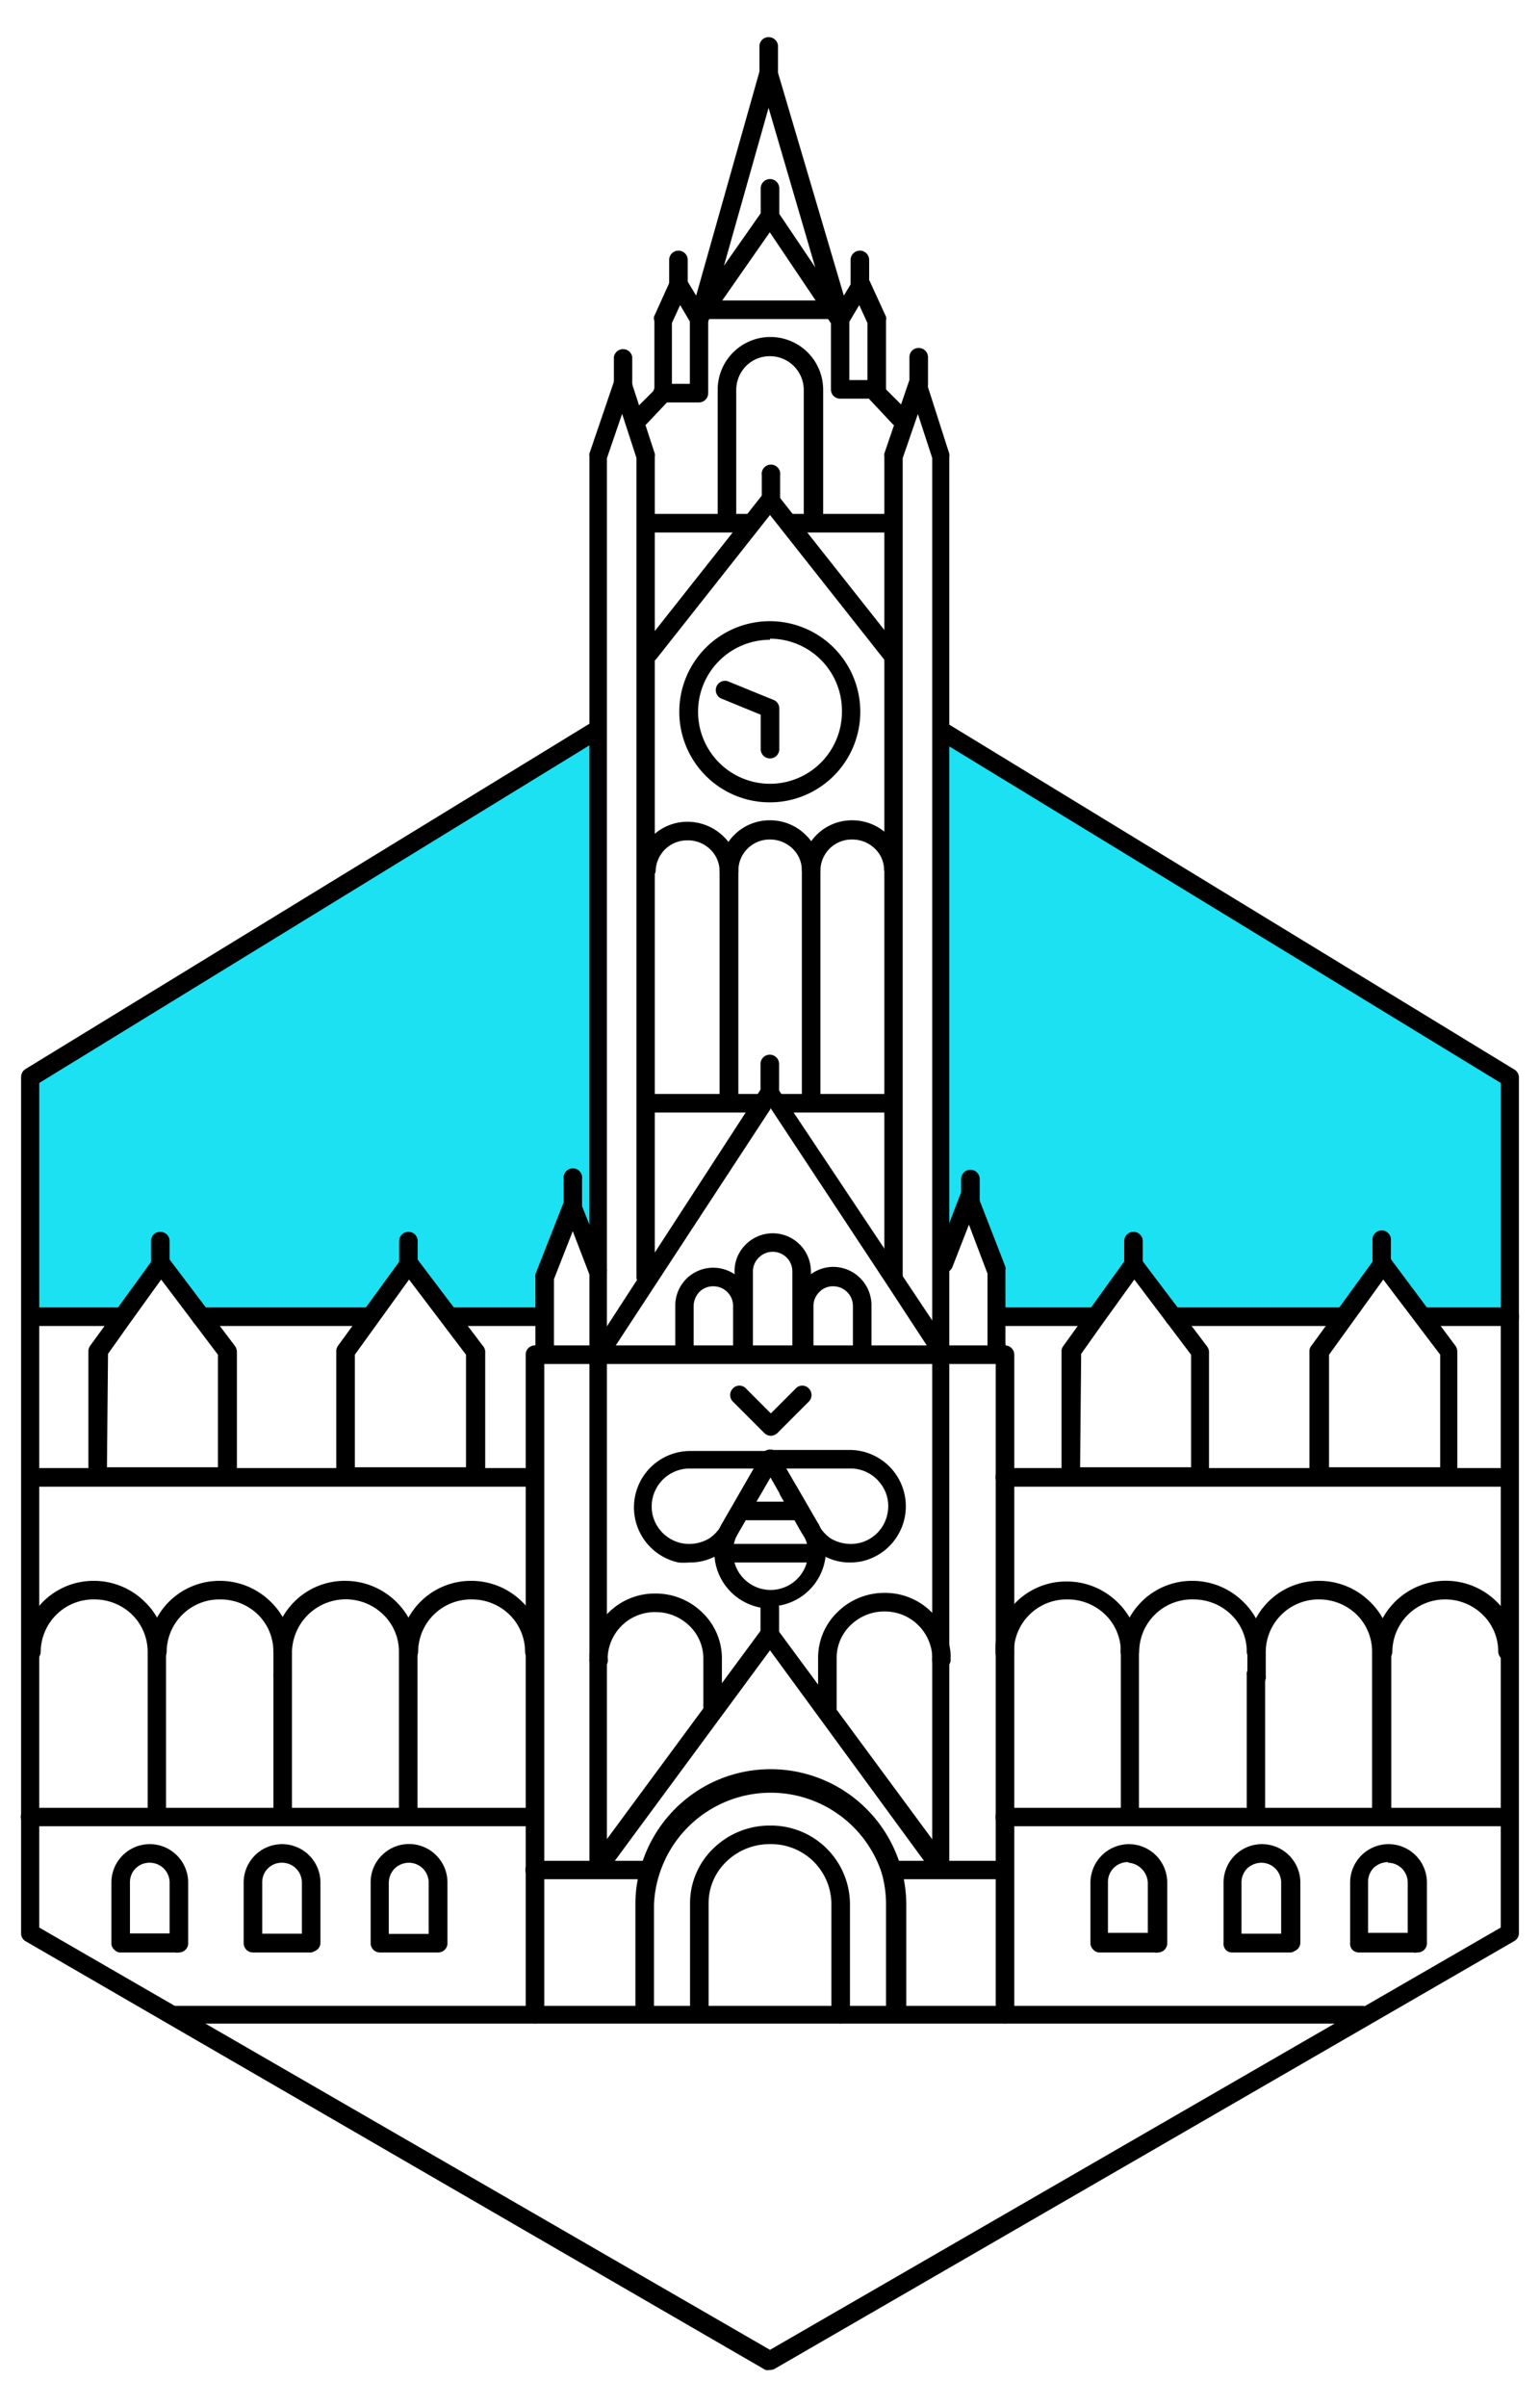 <?xml version="1.0" encoding="UTF-8"?>
<svg xmlns="http://www.w3.org/2000/svg" id="Layer_1" data-name="Layer 1" viewBox="0 0 73 114">
  <defs>
    <style>.cls-1{fill:#1be1f2;}</style>
  </defs>
  <polygon class="cls-1" points="53.73 59.91 52.52 61.59 51.9 62.45 51.89 62.45 51.77 62.36 47.61 62.36 47.25 62.36 47.25 60.24 45.96 56.92 45.92 56.82 44.74 59.92 44.63 59.92 44.63 34.7 44.77 34.7 71.58 51.04 71.58 62.36 71.57 62.36 67.54 62.36 67.45 62.42 65.52 59.86 65.5 59.89 63.67 62.42 63.58 62.36 55.65 62.36 55.02 61.53 53.76 59.86 53.73 59.91"></polygon>
  <polygon class="cls-1" points="7.6 59.91 6.38 61.59 5.76 62.45 5.76 62.45 5.64 62.36 1.48 62.36 1.42 62.36 1.42 51.04 28.25 34.61 28.37 34.61 28.37 60.2 28.33 60.2 27.16 57.1 25.82 60.51 25.82 62.36 25.44 62.36 21.41 62.36 21.32 62.42 19.38 59.86 19.36 59.89 17.53 62.42 17.45 62.36 9.52 62.36 8.89 61.53 7.63 59.86 7.6 59.91"></polygon>
  <path d="M36.5,112.24a.42.42,0,0,1-.22,0L1.2,91.93A.43.43,0,0,1,1,91.55V51a.44.44,0,0,1,.21-.37L28,34.24a.43.43,0,0,1,.6.14.43.43,0,0,1-.14.6L1.86,51.29v40l34.64,20,34.64-20v-40L44.54,35.07a.44.44,0,0,1,.46-.75L71.81,50.67A.44.44,0,0,1,72,51V91.55a.43.43,0,0,1-.22.38L36.72,112.19A.42.42,0,0,1,36.5,112.24Z"></path>
  <path d="M25.36,95.84a.44.44,0,0,1-.44-.44V64.16a.43.43,0,0,1,.44-.44H44.73a.44.44,0,0,1,.44.44.44.44,0,0,1-.44.44H25.8V95.4A.44.44,0,0,1,25.36,95.84Z"></path>
  <path d="M47.64,95.84a.44.44,0,0,1-.44-.44V64.6H44.73a.44.44,0,0,1-.44-.44.44.44,0,0,1,.44-.44h2.91a.44.44,0,0,1,.44.44V95.4A.44.44,0,0,1,47.64,95.84Z"></path>
  <path d="M28.38,64.6a.49.49,0,0,1-.2,0A.43.43,0,0,1,28,64h0l0,0,8.1-12.47a.44.44,0,0,1,.37-.21h0a.47.47,0,0,1,.37.19l.4.61L45.1,63.9a.44.44,0,0,1-.13.61.43.43,0,0,1-.6-.12L42,60.77l-5.48-8.3,0,.06L28.75,64.39A.44.44,0,0,1,28.38,64.6Z"></path>
  <path d="M30.76,31.38a.46.46,0,0,1-.27-.09.44.44,0,0,1-.07-.62l5.74-7.26a.44.44,0,0,1,.34-.16h0a.43.43,0,0,1,.35.17l.92,1.17,4.81,6.08a.44.44,0,1,1-.69.54L36.5,24.39l-5.39,6.82A.46.46,0,0,1,30.76,31.38Z"></path>
  <path d="M28.37,88.87l-.13,0a.44.44,0,0,1-.3-.42V21.62a.36.36,0,0,1,0-.14l1.16-3.4a.44.44,0,0,1,.42-.3h0a.44.44,0,0,1,.41.3l1.11,3.41a.3.3,0,0,1,0,.13V60.53a.44.44,0,0,1-.87,0V21.69l-.68-2.09-.72,2.1V87.1l7.33-9.93A.45.45,0,0,1,36.5,77h0a.44.44,0,0,1,.35.17l7.34,9.94V21.69l-.68-2.08-.72,2.09V60.53a.44.44,0,0,1-.87,0V21.62a.36.36,0,0,1,0-.14l1.16-3.4a.44.44,0,0,1,.42-.3h0a.44.44,0,0,1,.41.31L45,21.49a.3.3,0,0,1,0,.13V88.43a.44.44,0,0,1-.3.42.43.43,0,0,1-.49-.16L36.5,78.16,28.73,88.69A.44.44,0,0,1,28.37,88.87Z"></path>
  <path d="M36.5,38a4.29,4.29,0,1,1,4.28-4.29A4.29,4.29,0,0,1,36.5,38Zm0-7.7a3.41,3.41,0,1,0,3.41,3.41A3.41,3.41,0,0,0,36.5,30.25Z"></path>
  <path d="M36.5,35.92a.44.44,0,0,1-.44-.43V33.85l-1.9-.78a.44.44,0,0,1,.33-.81l2.18.89a.43.43,0,0,1,.27.4v1.94A.44.44,0,0,1,36.5,35.92Z"></path>
  <path d="M30.33,20.21a.47.47,0,0,1-.31-.12.44.44,0,0,1,0-.62l1-1V15.2A.39.39,0,0,1,31,15l.77-1.7a.42.42,0,0,1,.38-.25.4.4,0,0,1,.4.21L33,14,36,3.39a.44.44,0,0,1,.85.24l-3.28,11.6a.45.45,0,0,1-.37.32.44.44,0,0,1-.43-.21l-.53-.89-.39.85v3.32a.47.47,0,0,1-.12.32l-1.08,1.14A.42.42,0,0,1,30.33,20.21Z"></path>
  <path d="M42.63,20.21a.44.44,0,0,1-.32-.13l-1.07-1.14a.42.42,0,0,1-.12-.3V15.3l-.39-.85-.53.89a.44.44,0,0,1-.43.21.46.46,0,0,1-.37-.31L36,3.63a.25.25,0,0,1,0-.12V2.19a.43.43,0,0,1,.44-.43.44.44,0,0,1,.44.43V3.45L40,14l.43-.71a.45.45,0,0,1,.4-.23.44.44,0,0,1,.39.24L42,15a.39.39,0,0,1,0,.18v3.26l1,1a.43.43,0,0,1,0,.62A.42.42,0,0,1,42.63,20.21Z"></path>
  <path d="M35.5,25.22H30.69a.44.44,0,0,1,0-.88H35.5a.44.44,0,0,1,0,.88Z"></path>
  <path d="M42.33,25.22h-4.8a.44.44,0,0,1,0-.88h4.8a.44.44,0,0,1,0,.88Z"></path>
  <path d="M38.54,25.08a.44.44,0,0,1-.44-.44V18.46a1.6,1.6,0,0,0-1.6-1.59,1.58,1.58,0,0,0-1.13.46,1.62,1.62,0,0,0-.47,1.13v6.18a.44.44,0,0,1-.88,0V18.46a2.48,2.48,0,0,1,5,0v6.18A.44.44,0,0,1,38.54,25.08Z"></path>
  <path d="M39.8,15.56a.47.47,0,0,1-.37-.19L36.49,11l-3,4.3a.45.45,0,0,1-.61.12.44.44,0,0,1-.11-.61l.26-.39L36.13,10a.56.56,0,0,1,.37-.19.45.45,0,0,1,.36.2l3.3,4.9a.44.44,0,0,1-.12.61A.42.42,0,0,1,39.8,15.56Z"></path>
  <path d="M36,52.69H30.72a.44.44,0,0,1,0-.88H36a.44.44,0,0,1,0,.88Z"></path>
  <path d="M42.28,52.69H37a.44.44,0,0,1,0-.88h5.32a.44.44,0,0,1,0,.88Z"></path>
  <path d="M34.55,41.66a.44.44,0,0,1-.44-.43,1.43,1.43,0,0,0-.44-1,1.51,1.51,0,0,0-1.07-.43,1.49,1.49,0,0,0-1.52,1.46.44.44,0,0,1-.87,0,2.37,2.37,0,0,1,2.39-2.34,2.44,2.44,0,0,1,1.68.68A2.28,2.28,0,0,1,35,41.23.44.44,0,0,1,34.55,41.66Z"></path>
  <path d="M34.55,52.63a.44.44,0,0,1-.44-.44v-11a2.37,2.37,0,0,1,2.39-2.34,2.39,2.39,0,0,1,1.68.68,2.28,2.28,0,0,1,.71,1.66.44.44,0,0,1-.44.43.43.43,0,0,1-.44-.43,1.43,1.43,0,0,0-.44-1,1.53,1.53,0,0,0-1.07-.43A1.48,1.48,0,0,0,35,41.23v11A.44.44,0,0,1,34.55,52.63Z"></path>
  <path d="M38.45,52.63a.43.43,0,0,1-.44-.44v-11a2.37,2.37,0,0,1,2.39-2.34,2.41,2.41,0,0,1,1.68.68,2.31,2.31,0,0,1,.7,1.66.44.44,0,0,1-.87,0,1.43,1.43,0,0,0-.44-1,1.53,1.53,0,0,0-1.07-.43,1.48,1.48,0,0,0-1.51,1.46v11A.44.44,0,0,1,38.45,52.63Z"></path>
  <path d="M25.82,64.4a.44.44,0,0,1-.44-.44V60.51a.41.41,0,0,1,0-.16l1.34-3.41a.42.42,0,0,1,.4-.28h0a.43.43,0,0,1,.4.29L28.74,60a.44.44,0,0,1-.25.57.45.45,0,0,1-.57-.26l-.77-2-.89,2.27V64A.44.44,0,0,1,25.82,64.4Z"></path>
  <path d="M47.25,64.12a.44.44,0,0,1-.44-.44V60.32L45.93,58l-.78,2a.43.43,0,0,1-.56.25.45.45,0,0,1-.26-.57l1.18-3.09a.43.43,0,0,1,.41-.28h0a.45.45,0,0,1,.41.27l1.33,3.42a.41.41,0,0,1,0,.16v3.44A.44.44,0,0,1,47.25,64.12Z"></path>
  <path d="M8.48,92.47a.35.35,0,0,1-.17,0c-.29,0-1.51,0-2.57,0a.39.39,0,0,1-.32-.13A.41.41,0,0,1,5.28,92V89.16a1.82,1.82,0,0,1,3.64,0V92A.44.44,0,0,1,8.48,92.47ZM8,92Zm0,0ZM7.1,88.22a.92.92,0,0,0-.94.94v2.41c.93,0,1.51,0,1.88,0V89.16A.94.94,0,0,0,7.1,88.22Z"></path>
  <path d="M14.75,92.47h-.08c-.23,0-1.53,0-2.67,0a.44.44,0,0,1-.45-.44V89.16a1.82,1.82,0,0,1,3.64,0V92a.43.43,0,0,1-.28.41A.45.45,0,0,1,14.75,92.47Zm-1.38-4.25a.92.92,0,0,0-.94.94v2.42h1.88V89.16A.94.94,0,0,0,13.37,88.22Z"></path>
  <path d="M20.76,92.47H18a.44.44,0,0,1-.43-.44V89.16a1.79,1.79,0,0,1,.53-1.29,1.82,1.82,0,0,1,3.11,1.29V92A.44.44,0,0,1,20.76,92.47Zm-2.33-.88h1.89V89.16a.94.94,0,0,0-.94-.94,1,1,0,0,0-.67.27,1,1,0,0,0-.28.67Z"></path>
  <path d="M54.9,92.47a.33.33,0,0,1-.17,0c-.3,0-1.51,0-2.58,0a.39.39,0,0,1-.32-.13.41.41,0,0,1-.14-.31V89.16a1.83,1.83,0,0,1,1.82-1.82,1.82,1.82,0,0,1,1.82,1.82V92A.44.44,0,0,1,54.9,92.47ZM54.46,92Zm0,0Zm-1-3.81a.94.94,0,0,0-.94.94v2.41c.93,0,1.51,0,1.89,0V89.16A1,1,0,0,0,53.51,88.22Z"></path>
  <path d="M61.17,92.47h-.08c-.24,0-1.69,0-2.68,0a.4.4,0,0,1-.31-.13A.44.44,0,0,1,58,92V89.16a1.82,1.82,0,0,1,3.64,0V92a.43.43,0,0,1-.27.4A.35.35,0,0,1,61.17,92.47Zm-1.38-4.25a1,1,0,0,0-.67.27.94.94,0,0,0-.27.67v2.42h1.88V89.16A.94.94,0,0,0,59.79,88.22Z"></path>
  <path d="M67.17,92.47a.38.38,0,0,1-.19,0c-.32,0-1.53,0-2.55,0a.45.45,0,0,1-.32-.12A.45.45,0,0,1,64,92V89.16a1.82,1.82,0,0,1,3.64,0V92A.44.44,0,0,1,67.17,92.47ZM66.73,92Zm-.94-3.81a1,1,0,0,0-.67.27.94.94,0,0,0-.27.67v2.41c.93,0,1.51,0,1.88,0V89.16A.94.94,0,0,0,65.79,88.22Z"></path>
  <path d="M42.48,95.74A.44.44,0,0,1,42,95.3V90.21a5.38,5.38,0,0,0-.22-1.55A5.54,5.54,0,0,0,31,90.21V95.3a.44.44,0,0,1-.88,0V90.21a6.11,6.11,0,0,1,.25-1.77A6.45,6.45,0,0,1,32,85.67a6.38,6.38,0,0,1,4.54-1.88,6.43,6.43,0,0,1,6.42,6.42V95.3A.44.44,0,0,1,42.48,95.74Z"></path>
  <path d="M39.85,95.84a.44.44,0,0,1-.44-.43V90.13a2.85,2.85,0,0,0-2.91-2.79,2.93,2.93,0,0,0-2.06.82,2.72,2.72,0,0,0-.85,2v5.22a.44.44,0,0,1-.88,0V90.13a3.6,3.6,0,0,1,1.12-2.6,3.81,3.81,0,0,1,2.67-1.07,3.74,3.74,0,0,1,3.79,3.67V95.4A.44.44,0,0,1,39.85,95.84Z"></path>
  <path d="M47.48,89h-5.2a.44.44,0,1,1,0-.87h5.2a.44.44,0,1,1,0,.87Z"></path>
  <path d="M30.61,89h-5.2a.44.44,0,1,1,0-.87h5.2a.44.44,0,1,1,0,.87Z"></path>
  <path d="M29.54,18.66a.44.44,0,0,1-.44-.44V16.91a.44.44,0,0,1,.87,0v1.31A.44.44,0,0,1,29.54,18.66Z"></path>
  <path d="M27.15,57.59a.44.44,0,0,1-.43-.44V55.84a.44.44,0,1,1,.87,0v1.31A.44.44,0,0,1,27.15,57.59Z"></path>
  <path d="M7.6,60.53a.44.44,0,0,1-.44-.44V58.78a.43.43,0,0,1,.44-.44.44.44,0,0,1,.44.44v1.31A.44.44,0,0,1,7.6,60.53Z"></path>
  <path d="M19.36,60.53a.44.44,0,0,1-.44-.44V58.78a.44.44,0,1,1,.88,0v1.31A.44.44,0,0,1,19.36,60.53Z"></path>
  <path d="M46,57.59a.44.44,0,0,1-.44-.44V55.84a.44.44,0,1,1,.88,0v1.31A.44.44,0,0,1,46,57.59Z"></path>
  <path d="M36.49,52.13a.44.44,0,0,1-.44-.44v-1.3a.44.44,0,1,1,.88,0v1.29A.45.45,0,0,1,36.49,52.13Z"></path>
  <path d="M36.49,77.89a.43.43,0,0,1-.44-.42V76.16a.44.44,0,1,1,.88,0v1.27A.45.45,0,0,1,36.49,77.89Z"></path>
  <path d="M43.55,18.66a.44.44,0,0,1-.44-.44V16.91a.43.43,0,0,1,.44-.43.44.44,0,0,1,.44.43v1.31A.44.44,0,0,1,43.55,18.66Z"></path>
  <path d="M40.76,14.06a.44.44,0,0,1-.44-.44V12.31a.44.44,0,0,1,.88,0v1.31A.44.44,0,0,1,40.76,14.06Z"></path>
  <path d="M36.5,10.66a.44.44,0,0,1-.44-.44V8.92a.44.44,0,0,1,.88,0v1.3A.44.44,0,0,1,36.5,10.66Z"></path>
  <path d="M36.54,24.26a.44.44,0,0,1-.43-.44V22.51a.44.44,0,1,1,.87,0v1.31A.44.44,0,0,1,36.54,24.26Z"></path>
  <path d="M32.16,14.06a.44.44,0,0,1-.44-.44V12.31a.44.44,0,0,1,.88,0v1.31A.44.44,0,0,1,32.16,14.06Z"></path>
  <path d="M33.78,81.31a.44.44,0,0,1-.44-.44V78.53A2.14,2.14,0,0,0,32.68,77a2.29,2.29,0,0,0-1.61-.65,2.24,2.24,0,0,0-2.26,2.06.92.92,0,0,0,0,.15.44.44,0,1,1-.87,0,2.09,2.09,0,0,1,0-.25,3.11,3.11,0,0,1,3.13-2.84,3.15,3.15,0,0,1,2.22.9,3,3,0,0,1,.93,2.19v2.34A.44.44,0,0,1,33.78,81.31Z"></path>
  <path d="M39.22,81.35a.44.44,0,0,1-.44-.44V78.53a3,3,0,0,1,.93-2.19,3.15,3.15,0,0,1,2.22-.9,3.11,3.11,0,0,1,3.13,2.88,1.22,1.22,0,0,1,0,.21.44.44,0,1,1-.87,0,.49.49,0,0,0,0-.12,2.25,2.25,0,0,0-2.26-2.09,2.29,2.29,0,0,0-1.61.65,2.14,2.14,0,0,0-.66,1.56v2.38A.44.44,0,0,1,39.22,81.35Z"></path>
  <path d="M13.4,86.2a.44.44,0,0,1-.44-.44v-6.4a.44.44,0,0,1,.44-.44.44.44,0,0,1,.44.44v6.4A.44.44,0,0,1,13.4,86.2Z"></path>
  <path d="M13.4,78.65a.44.44,0,0,1-.44-.43,2.46,2.46,0,0,0-.73-1.75,2.55,2.55,0,0,0-1.8-.72A2.5,2.5,0,0,0,7.9,78.22a.44.44,0,0,1-.88,0,3.38,3.38,0,0,1,3.41-3.35,3.42,3.42,0,0,1,2.41,1,3.27,3.27,0,0,1,1,2.37A.43.43,0,0,1,13.4,78.65Z"></path>
  <path d="M19.35,86.1a.44.44,0,0,1-.44-.44V78.22a2.43,2.43,0,0,0-.74-1.75,2.55,2.55,0,0,0-4.33,1.75v1.14a.44.44,0,0,1-.44.44.44.44,0,0,1-.44-.44V78.22a3.38,3.38,0,0,1,3.42-3.35,3.44,3.44,0,0,1,2.41,1,3.31,3.31,0,0,1,1,2.37v7.44A.44.44,0,0,1,19.35,86.1Z"></path>
  <path d="M25.33,78.65a.43.43,0,0,1-.44-.43,2.47,2.47,0,0,0-.74-1.75,2.55,2.55,0,0,0-1.8-.72,2.5,2.5,0,0,0-2.53,2.47.44.44,0,0,1-.88,0,3.38,3.38,0,0,1,3.41-3.35,3.42,3.42,0,0,1,2.41,1,3.27,3.27,0,0,1,1,2.37A.43.43,0,0,1,25.33,78.65Z"></path>
  <path d="M64.63,95.84H8A.44.44,0,0,1,8,95h56.6a.44.44,0,0,1,0,.88Z"></path>
  <path d="M5.64,62.8H1.48a.44.44,0,1,1,0-.88H5.64a.44.44,0,0,1,0,.88Z"></path>
  <path d="M25.44,62.8h-4a.44.44,0,1,1,0-.88h4a.44.44,0,0,1,0,.88Z"></path>
  <path d="M17.45,62.8H9.52a.44.44,0,0,1,0-.88h7.93a.44.44,0,0,1,0,.88Z"></path>
  <path d="M7.43,86.2A.44.44,0,0,1,7,85.76V78.22a2.47,2.47,0,0,0-.74-1.75,2.55,2.55,0,0,0-1.8-.72,2.5,2.5,0,0,0-2.53,2.47.44.44,0,0,1-.88,0,3.38,3.38,0,0,1,3.41-3.35,3.42,3.42,0,0,1,2.41,1,3.27,3.27,0,0,1,1,2.37v7.54A.44.44,0,0,1,7.43,86.2Z"></path>
  <path d="M25.17,86.49H1.49a.44.44,0,1,1,0-.87H25.17a.44.44,0,1,1,0,.87Z"></path>
  <path d="M25.17,70.41H1.49a.44.44,0,0,1,0-.88H25.17a.44.44,0,0,1,0,.88Z"></path>
  <path d="M10.77,70.37H4.63a.44.44,0,0,1-.44-.44V64a.45.45,0,0,1,.08-.26L5.4,62.19l0,0L7.28,59.6a.47.47,0,0,1,.35-.18h0A.44.44,0,0,1,8,59.6l3.14,4.15a.51.51,0,0,1,.09.27v5.91A.44.44,0,0,1,10.77,70.37Zm-5.7-.88h5.26V64.16L7.64,60.6,6.12,62.71l0,0-1,1.41Z"></path>
  <path d="M22.52,70.37H16.38a.44.44,0,0,1-.44-.44V64a.45.45,0,0,1,.08-.26l3-4.12a.45.45,0,0,1,.36-.2.4.4,0,0,1,.36.16l3.14,4.15A.44.44,0,0,1,23,64v5.91A.44.44,0,0,1,22.52,70.37Zm-5.7-.88h5.27V64.16l-2.7-3.56-2.57,3.56Z"></path>
  <path d="M53.73,60.53a.44.44,0,0,1-.44-.44V58.78a.44.44,0,0,1,.88,0v1.31A.44.44,0,0,1,53.73,60.53Z"></path>
  <path d="M65.49,60.53a.44.44,0,0,1-.43-.44V58.78a.44.44,0,1,1,.87,0v1.31A.44.44,0,0,1,65.49,60.53Z"></path>
  <path d="M59.54,86.2a.44.44,0,0,1-.44-.44v-6.4a.44.44,0,1,1,.87,0v6.4A.44.44,0,0,1,59.54,86.2Z"></path>
  <path d="M59.54,78.65a.43.43,0,0,1-.44-.43,2.43,2.43,0,0,0-.74-1.75,2.55,2.55,0,0,0-1.8-.72A2.5,2.5,0,0,0,54,78.22a.43.43,0,0,1-.44.43.44.44,0,0,1-.44-.43,3.38,3.38,0,0,1,3.41-3.35,3.42,3.42,0,0,1,2.41,1,3.27,3.27,0,0,1,1,2.37A.43.43,0,0,1,59.54,78.65Z"></path>
  <path d="M65.48,86.1a.44.44,0,0,1-.44-.44V78.22a2.46,2.46,0,0,0-.73-1.75,2.55,2.55,0,0,0-1.8-.72A2.5,2.5,0,0,0,60,78.22v1.14a.44.44,0,1,1-.87,0V78.22a3.38,3.38,0,0,1,3.41-3.35,3.42,3.42,0,0,1,2.41,1,3.27,3.27,0,0,1,1,2.37v7.44A.44.44,0,0,1,65.48,86.1Z"></path>
  <path d="M71.46,78.65a.44.44,0,0,1-.44-.43,2.43,2.43,0,0,0-.74-1.75,2.54,2.54,0,0,0-1.79-.72A2.5,2.5,0,0,0,66,78.22a.44.44,0,0,1-.88,0,3.42,3.42,0,0,1,5.82-2.37,3.28,3.28,0,0,1,1,2.37A.44.44,0,0,1,71.46,78.65Z"></path>
  <path d="M51.77,62.8H47.61a.44.44,0,0,1,0-.88h4.16a.44.44,0,0,1,0,.88Z"></path>
  <path d="M71.57,62.8h-4a.44.44,0,0,1,0-.88h4a.44.44,0,1,1,0,.88Z"></path>
  <path d="M63.58,62.8H55.65a.44.44,0,1,1,0-.88h7.93a.44.44,0,0,1,0,.88Z"></path>
  <path d="M53.57,86.2a.44.44,0,0,1-.44-.44V78.22a2.43,2.43,0,0,0-.74-1.75,2.55,2.55,0,0,0-1.8-.72A2.5,2.5,0,0,0,48.07,78a2.35,2.35,0,0,0,0,.26.44.44,0,0,1-.88,0c0-.12,0-.24,0-.36a3.37,3.37,0,0,1,3.39-3,3.42,3.42,0,0,1,2.41,1,3.28,3.28,0,0,1,1,2.37v7.54A.44.44,0,0,1,53.57,86.2Z"></path>
  <path d="M71.31,86.49H47.64a.44.44,0,0,1-.45-.43.43.43,0,0,1,.43-.44H71.31a.44.44,0,0,1,0,.87Z"></path>
  <path d="M71.31,70.41H47.64a.45.45,0,0,1-.45-.44.44.44,0,0,1,.43-.44H71.31a.44.44,0,0,1,0,.88Z"></path>
  <path d="M56.9,70.37H50.76a.44.44,0,0,1-.44-.44V64a.39.39,0,0,1,.09-.26l1.13-1.57,0,0,1.84-2.55a.47.47,0,0,1,.35-.18.48.48,0,0,1,.35.18l3.14,4.15a.44.44,0,0,1,.09.27v5.91A.44.44,0,0,1,56.9,70.37Zm-5.7-.88h5.26V64.16L53.77,60.6l-1.52,2.11,0,0-1,1.41Z"></path>
  <path d="M68.66,70.37H62.51a.44.44,0,0,1-.44-.44V64a.39.39,0,0,1,.09-.26l3-4.12a.45.45,0,0,1,.36-.2.49.49,0,0,1,.37.16L69,63.75a.5.5,0,0,1,.08.27v5.91A.44.44,0,0,1,68.66,70.37ZM63,69.49h5.27V64.16l-2.7-3.56L63,64.16Z"></path>
  <path d="M39.59,15.11H33.44a.44.44,0,0,1,0-.88h6.15a.44.44,0,1,1,0,.88Z"></path>
  <path d="M33.14,19.06H31.4a.44.44,0,0,1,0-.88h1.3V15.11a.44.44,0,1,1,.87,0v3.51A.44.44,0,0,1,33.14,19.06Z"></path>
  <path d="M41.56,18.88H39.82a.43.43,0,0,1-.43-.44V15.12a.44.44,0,0,1,.43-.44.43.43,0,0,1,.44.43V18h1.3a.44.44,0,0,1,0,.87Z"></path>
  <path d="M32.68,74a3.05,3.05,0,0,1-.52,0,2.67,2.67,0,0,1,.52-5.28H36.5a.45.45,0,0,1,.16,0,.44.44,0,0,1,.28.41.46.46,0,0,1-.06.22L35,72.6A2.56,2.56,0,0,1,32.68,74Zm0-4.45a1.8,1.8,0,0,0-1.75,2.17,1.79,1.79,0,0,0,1.4,1.37,1.84,1.84,0,0,0,1.32-.25,1.9,1.9,0,0,0,.57-.64l1.52-2.65Z"></path>
  <path d="M40.32,74a2.51,2.51,0,0,1-2.26-1.32.43.43,0,0,1,.15-.6.44.44,0,0,1,.6.16,1.93,1.93,0,0,0,.55.61,1.85,1.85,0,0,0,1.31.24,1.76,1.76,0,0,0,1.39-1.37,1.74,1.74,0,0,0-.36-1.51,1.77,1.77,0,0,0-1.39-.66H36.59a.47.47,0,0,1-.53-.38.45.45,0,0,1,.44-.5h3.81a2.67,2.67,0,0,1,.52,5.28A2.94,2.94,0,0,1,40.32,74Z"></path>
  <path d="M38.41,72.83a.46.46,0,0,1-.27-.09A.53.53,0,0,1,38,72.6h0l-1-1.76a.43.43,0,0,1,.16-.6.44.44,0,0,1,.6.16l1,1.73a.43.43,0,0,1,0,.57A.42.42,0,0,1,38.41,72.83Z"></path>
  <path d="M36.52,76.18a2.54,2.54,0,0,1-.81-.13,2.68,2.68,0,0,1-1.5-3.87l1.91-3.31a.45.45,0,0,1,.38-.22h0a.43.43,0,0,1,.38.22l1.91,3.3,0,0a2.68,2.68,0,0,1,.36,1.17v0a1,1,0,0,1,0,.17,2.67,2.67,0,0,1-2.66,2.57Zm0-6.21-1,1.72h0l-.54.93a1.8,1.8,0,0,0-.23.94A1.78,1.78,0,0,0,36,75.22a1.78,1.78,0,0,0,2.31-1.66.13.13,0,0,1,0-.06v-.09a1.86,1.86,0,0,0-.26-.76l0,0Zm-1.37,1.51Z"></path>
  <path d="M37.89,72H35.24a.44.44,0,0,1-.44-.44.43.43,0,0,1,.44-.44h2.65a.43.43,0,0,1,.44.44A.44.44,0,0,1,37.89,72Z"></path>
  <path d="M38.67,74H34.39a.44.44,0,0,1-.43-.44.43.43,0,0,1,.43-.44h4.28a.44.44,0,0,1,.44.44A.44.44,0,0,1,38.67,74Z"></path>
  <path d="M36.54,68a.46.46,0,0,1-.31-.13l-1.49-1.49a.44.44,0,0,1,0-.62.42.42,0,0,1,.62,0l1.18,1.18,1.18-1.18a.42.42,0,0,1,.62,0,.44.44,0,0,1,0,.62l-1.49,1.49A.48.48,0,0,1,36.54,68Z"></path>
  <path d="M38,64.3a.44.44,0,0,1-.44-.44V60.22a.93.93,0,0,0-1.59-.66.92.92,0,0,0-.28.66v3.64a.44.44,0,1,1-.87,0V60.22a1.77,1.77,0,0,1,.53-1.28,1.81,1.81,0,0,1,3.09,1.28v3.64A.44.44,0,0,1,38,64.3Z"></path>
  <path d="M40.87,64.21a.44.44,0,0,1-.44-.44V61.85a.93.93,0,0,0-.94-.93.88.88,0,0,0-.65.27.92.92,0,0,0-.28.66v1.92a.44.44,0,1,1-.88,0V61.85A1.83,1.83,0,0,1,39.49,60a1.82,1.82,0,0,1,1.82,1.81v1.92A.44.44,0,0,1,40.87,64.21Z"></path>
  <path d="M35.18,64.21a.44.44,0,0,1-.43-.44V61.85a.93.93,0,0,0-.94-.93.91.91,0,0,0-.66.27,1,1,0,0,0-.27.66v1.92a.44.44,0,1,1-.87,0V61.85a1.8,1.8,0,0,1,.52-1.28,1.81,1.81,0,0,1,3.09,1.28v1.92A.44.44,0,0,1,35.18,64.21Z"></path>
</svg>
